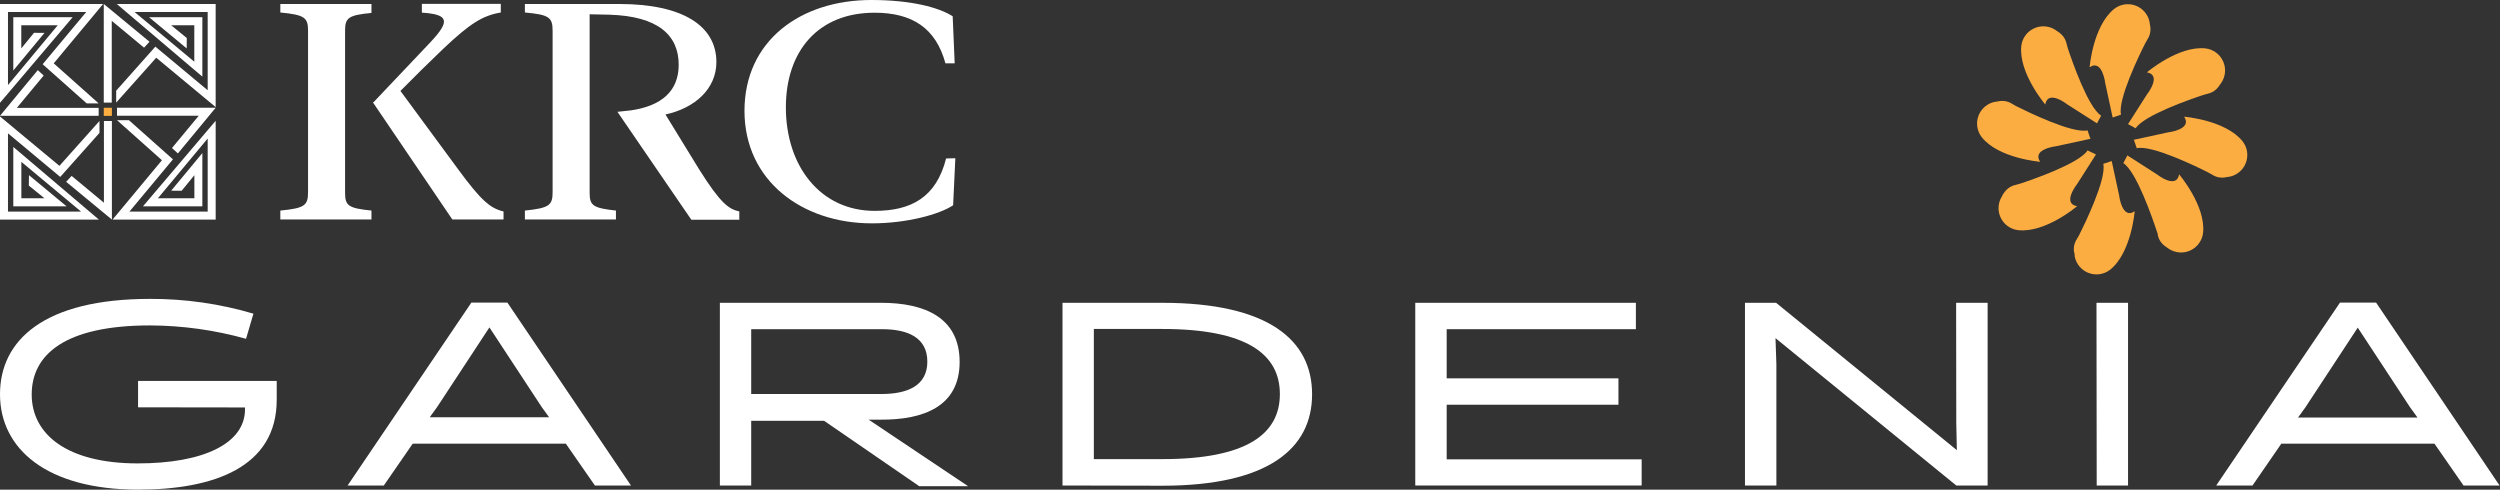 <svg width="531" height="104" viewBox="0 0 531 104" fill="none" xmlns="http://www.w3.org/2000/svg">
<rect x="0" y="0" width="531" height="104" fill="#333333" stroke="none"/>
<path d="M29.324 86.512V80.908H58.774V84.911C58.774 99.228 45.43 104 29.324 104C9.874 104 0 95.288 0 83.749C0 72.211 9.419 63.483 31.851 63.483C39.291 63.456 46.694 64.514 53.829 66.623L52.259 71.96C45.615 70.101 38.751 69.145 31.851 69.119C13.83 69.119 6.734 75.288 6.734 83.781C6.734 92.273 14.254 98.427 29.261 98.427C43.091 98.427 52.039 94.267 52.039 86.936V86.544L29.324 86.512Z" fill="white"/>
<path d="M134.015 103.121H126.354L120.185 94.236H87.659L81.521 103.121H73.829L100.123 64.268H107.768L134.015 103.121ZM92.839 86.465L91.269 88.632H116.637L115.068 86.465L103.953 69.543L92.839 86.465Z" fill="white"/>
<path d="M152.9 64.315H187.153C196.415 64.315 203.825 67.455 203.825 76.874C203.825 86.293 196.227 89.181 187.09 89.134H184.5L205.614 103.262H195.238L175.05 89.385H159.556V103.121H152.9V64.315ZM187.216 83.687C192.773 83.687 196.965 81.913 196.965 76.811C196.965 71.709 192.836 69.919 187.342 69.919H159.556V83.687H187.216Z" fill="white"/>
<path d="M225.676 103.121V64.315H246.837C269.317 64.315 278.688 72.164 278.688 83.749C278.688 95.335 269.269 103.168 246.837 103.168L225.676 103.121ZM232.332 69.872V97.517H246.837C264.811 97.517 271.844 92.179 271.844 83.702C271.844 75.225 264.811 69.872 246.837 69.872H232.332Z" fill="white"/>
<path d="M300.604 103.121V64.315H347.462V69.919H307.275V80.359H343.758V85.963H307.275V97.564H348.687V103.121H300.604Z" fill="white"/>
<path d="M415.481 64.315H422.169V103.121H415.513L377.115 71.819L377.304 77.376V103.121H370.632V64.315H377.241L415.638 95.617L415.513 89.903L415.481 64.315Z" fill="white"/>
<path d="M445.293 64.315H451.996V103.121H445.34L445.293 64.315Z" fill="white"/>
<path d="M530.91 103.121H523.25L517.08 94.236H484.554L478.431 103.121H470.724L497.018 64.268H504.679L530.91 103.121ZM489.671 86.512L488.101 88.679H513.47L511.9 86.512L500.786 69.59L489.671 86.512Z" fill="white"/>
<path d="M448.526 34.206L450.096 41.459C450.096 41.459 450.693 46.718 453.408 44.865C453.408 44.865 452.718 53.656 448.197 57.282C447.559 57.782 446.802 58.108 446.001 58.23C445.2 58.352 444.381 58.265 443.624 57.978C442.866 57.691 442.195 57.213 441.676 56.59C441.157 55.968 440.808 55.222 440.661 54.425C440.653 54.384 440.653 54.341 440.661 54.3C440.661 54.064 440.661 53.813 440.536 53.578C440.372 52.618 440.574 51.633 441.101 50.815C441.274 50.532 441.446 50.25 441.603 49.951C442.796 47.565 447.459 38.037 446.737 34.803L448.526 34.206Z" fill="#FBAD42"/>
<path d="M445.183 32.809L441.18 39.088C441.18 39.088 437.883 43.233 441.18 43.798C441.18 43.798 434.461 49.528 428.622 48.884C427.82 48.785 427.057 48.481 426.406 48.002C425.755 47.524 425.239 46.885 424.906 46.149C424.573 45.413 424.436 44.603 424.506 43.798C424.577 42.993 424.853 42.22 425.309 41.553V41.443C425.465 41.254 425.606 41.055 425.733 40.846C426.3 40.046 427.146 39.487 428.104 39.277C428.418 39.198 428.747 39.12 429.061 39.01C431.604 38.178 441.62 34.74 443.394 31.946L445.183 32.809Z" fill="#FBAD42"/>
<path d="M444.006 29.481L436.753 31.051C436.753 31.051 431.494 31.647 433.331 34.363C433.331 34.363 424.54 33.672 420.93 29.151C420.43 28.514 420.103 27.759 419.981 26.959C419.858 26.159 419.944 25.341 420.229 24.584C420.515 23.827 420.991 23.156 421.611 22.636C422.231 22.116 422.975 21.765 423.771 21.616H423.897L424.619 21.491C425.578 21.326 426.564 21.527 427.382 22.056L428.261 22.558C430.647 23.751 440.176 28.414 443.394 27.691L444.006 29.481Z" fill="#FBAD42"/>
<path d="M445.402 26.2L439.123 22.197C439.123 22.197 434.979 18.901 434.414 22.197C434.414 22.197 428.7 15.478 429.328 9.733C429.425 8.928 429.728 8.163 430.208 7.51C430.688 6.857 431.328 6.339 432.067 6.006C432.806 5.673 433.618 5.536 434.425 5.609C435.232 5.681 436.007 5.961 436.674 6.421L436.768 6.499L437.365 6.907C438.169 7.47 438.73 8.317 438.935 9.278C439.013 9.592 439.107 9.921 439.202 10.235C440.034 12.778 443.487 22.794 446.281 24.568L445.402 26.2Z" fill="#FBAD42"/>
<path d="M448.731 24.96L447.161 17.708C447.161 17.708 446.549 12.449 443.833 14.285C443.833 14.285 444.54 5.494 449.061 1.884C449.698 1.388 450.451 1.065 451.249 0.944C452.047 0.824 452.863 0.91 453.618 1.195C454.373 1.481 455.042 1.955 455.56 2.573C456.079 3.191 456.43 3.932 456.58 4.725C456.58 4.725 456.58 4.819 456.58 4.867C456.58 4.914 456.659 5.337 456.706 5.573C456.871 6.539 456.663 7.532 456.125 8.351C455.948 8.631 455.785 8.919 455.639 9.215C454.43 11.601 449.767 21.13 450.505 24.348L448.731 24.96Z" fill="#FBAD42"/>
<path d="M451.995 26.357L455.998 20.078C455.998 20.078 459.295 15.934 455.998 15.368C455.998 15.368 462.701 9.654 468.462 10.282C469.267 10.38 470.033 10.683 470.686 11.163C471.339 11.643 471.857 12.283 472.19 13.022C472.523 13.761 472.659 14.573 472.587 15.38C472.514 16.187 472.234 16.962 471.775 17.629C471.74 17.659 471.713 17.696 471.696 17.739L471.272 18.335C470.712 19.136 469.872 19.696 468.918 19.905L467.944 20.172C465.401 21.02 455.386 24.458 453.612 27.252L451.995 26.357Z" fill="#FBAD42"/>
<path d="M453.235 29.685L460.488 28.115C460.488 28.115 465.747 27.519 463.91 24.787C463.91 24.787 472.701 25.494 476.327 30.015C476.827 30.653 477.153 31.409 477.275 32.21C477.397 33.011 477.31 33.83 477.023 34.588C476.735 35.345 476.258 36.016 475.635 36.535C475.013 37.054 474.267 37.404 473.47 37.55H473.345L472.623 37.675C471.661 37.839 470.674 37.632 469.86 37.095C469.575 36.917 469.282 36.755 468.981 36.608C466.594 35.399 457.081 30.753 453.848 31.475L453.235 29.685Z" fill="#FBAD42"/>
<path d="M451.855 33.013L458.134 37.032C458.134 37.032 462.278 40.313 462.843 37.032C462.843 37.032 468.573 43.735 467.93 49.496C467.831 50.298 467.527 51.061 467.048 51.712C466.569 52.363 465.931 52.879 465.195 53.212C464.458 53.544 463.649 53.682 462.844 53.611C462.039 53.541 461.266 53.264 460.598 52.809L460.489 52.73L459.892 52.306C459.087 51.75 458.526 50.908 458.322 49.951C458.322 49.622 458.165 49.308 458.055 48.978C457.223 46.451 453.785 36.42 450.991 34.646L451.855 33.013Z" fill="#FBAD42"/>
<path d="M23.767 22.888H22.041V24.615H23.767V22.888Z" fill="#FBAD42"/>
<path d="M8.022 14.898L0 24.599H20.957V22.904H3.579L9.278 16.044L8.022 14.898Z" fill="white"/>
<path d="M2.826 3.658V14.976L9.45 6.986L7.221 6.97L4.521 10.282V5.369H12.26L1.695 18.069V2.543H18.32L9.058 13.642L18.414 21.962H20.957L11.412 13.453L21.899 0.848H0V21.836L15.431 3.658H2.826Z" fill="white"/>
<path d="M22.072 43.06L15.211 37.361L14.05 38.617L23.767 46.639V25.698H22.072V43.06Z" fill="white"/>
<path d="M2.826 43.829H14.144L6.154 37.205L6.122 39.418L9.45 42.118H4.537V34.379L17.221 44.944H1.695V28.319L12.794 37.581L21.13 28.225V25.698L12.621 35.227L0 24.74V46.639H21.004L2.826 31.208V43.829Z" fill="white"/>
<path d="M37.785 32.589L45.807 22.888H24.85V24.583H42.212L36.529 31.443L37.785 32.589Z" fill="white"/>
<path d="M42.982 43.829V32.511L36.357 40.501L38.586 40.517L41.286 37.205V42.118H33.532L44.112 29.418V44.944H27.488L36.734 33.845L27.378 25.525H24.851L34.395 34.033L23.909 46.639H45.808V25.651L30.361 43.829H42.982Z" fill="white"/>
<path d="M23.736 4.427L30.596 10.125L31.758 8.869L22.041 0.848V21.789H23.736V4.427Z" fill="white"/>
<path d="M42.981 16.279V3.658H31.662L39.653 10.282L39.669 8.069L36.356 5.369H41.27V13.108L28.57 2.543H44.111V19.167L32.997 9.906L24.677 19.262V21.789L33.185 12.26L45.806 22.747V0.848H24.802L42.981 16.279Z" fill="white"/>
<path d="M106.951 44.912V46.608H96.072L79.26 21.82V21.663H79.385L91.426 8.964C95.68 4.427 95.319 3.061 89.605 2.684V0.816H106.37V2.653C102.477 3.312 99.824 4.992 94.142 10.361C91.002 13.375 87.862 16.452 85.052 19.309L97.313 35.964C102.148 42.542 104.11 44.253 106.951 44.912Z" fill="white"/>
<path d="M59.542 2.653C64.786 3.155 65.429 3.768 65.429 6.578V40.784C65.429 43.609 64.786 44.222 59.542 44.724V46.608H78.898V44.724C73.985 44.222 73.294 43.688 73.294 40.956V30.58V10.816V6.515C73.294 3.783 73.985 3.218 78.898 2.747V0.848H59.542V2.653Z" fill="white"/>
<path d="M148.551 36.059L141.345 24.316C147.624 22.966 152.161 18.838 152.161 13.186C152.161 5.541 145.097 0.848 131.518 0.848H111.487V2.653C116.715 3.124 117.374 3.72 117.374 6.578V40.784C117.374 43.578 116.715 44.19 111.487 44.724V46.608H130.827V44.724C125.93 44.19 125.239 43.641 125.239 40.956V30.58V20.47V3.03L129.493 3.124C139.713 3.438 144.155 7.441 144.155 13.752C144.155 19.309 140.545 22.527 133.92 23.453L131.141 23.751L146.839 46.67H157.028V44.912C154.798 44.41 153.087 43.264 148.551 36.059Z" fill="white"/>
<path d="M200.952 33.657C198.849 41.93 193.543 44.787 185.757 44.787C174.328 44.787 166.919 35.368 166.919 22.809C166.919 10.816 173.795 2.7 185.757 2.7C193.794 2.7 198.786 5.997 200.811 13.453H202.773L202.35 3.454C199.367 1.554 193.464 0 185.082 0C170.011 0 158.128 8.665 158.128 23.547C158.128 38.429 170.42 47.44 185.176 47.44C192.601 47.44 199.555 45.54 202.444 43.594L202.915 33.61L200.952 33.657Z" fill="white"/>
</svg>

